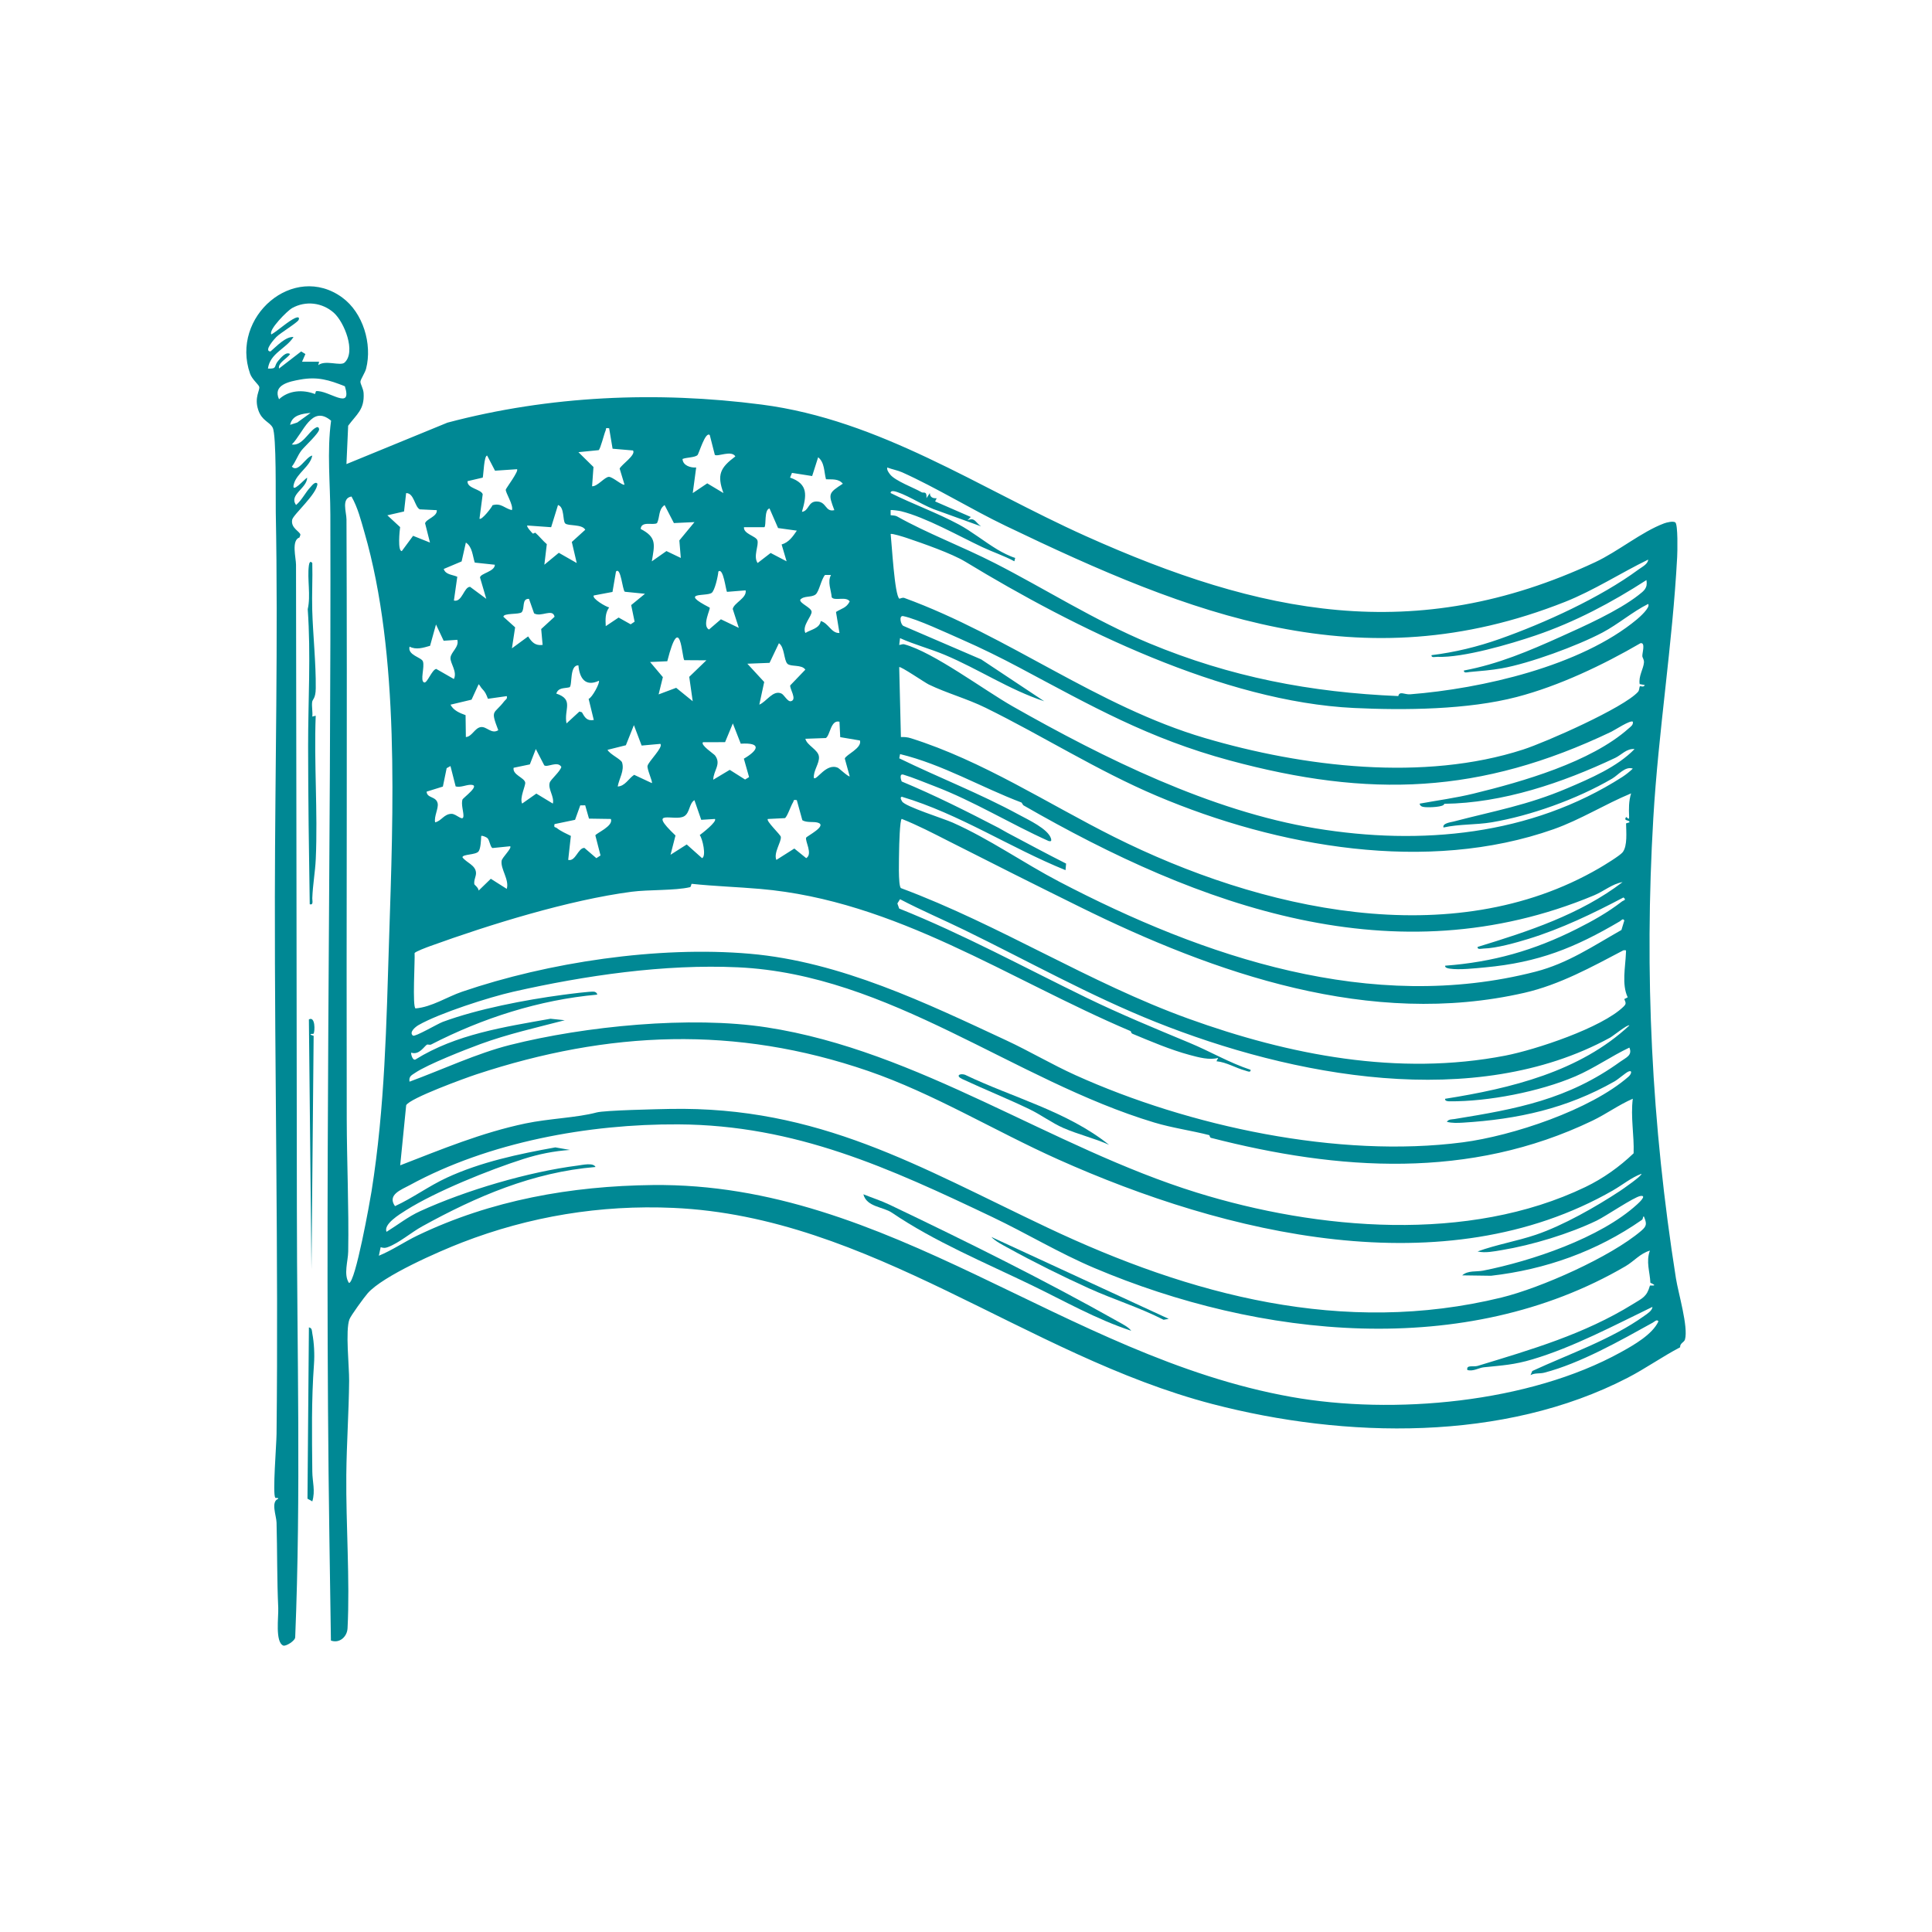<?xml version="1.0" encoding="UTF-8"?>
<svg id="Camada_1" data-name="Camada 1" xmlns="http://www.w3.org/2000/svg" viewBox="0 0 1000 1000">
  <defs>
    <style>
      .cls-1 {
        fill: #008894;
      }
    </style>
  </defs>
  <g>
    <path class="cls-1" d="M177.18,154.03c10.75,7.86,15.57,24.03,12.32,36.77-.55,2.17-2.83,5.44-2.94,6.73-.1,1.18,1.51,3.56,1.65,6.01.48,8.49-3.58,10.83-8,16.82l-.89,19.85,52.28-21.45c52.77-13.99,108.47-16.37,162.63-9.35,61.4,7.96,112.38,43.19,167.73,68.05,90.12,40.46,170.44,57.17,263.74,13.51,11.75-5.5,24.05-15.72,35.58-20.05,1.43-.54,4.63-1.31,5.82-.56,1.48.93,1.14,15.36,1,17.97-2.42,45.26-9.69,89.93-12.35,135.13-4.72,80.37-.9,158.41,11.71,238.18,1.21,7.66,6.51,25.24,4.68,31.69-.44,1.54-2.64,1.82-2.51,4.03-9.26,4.84-17.8,10.93-27.12,15.76-64.15,33.21-146.2,31.53-214.98,13.6-96.44-25.14-176.8-97.02-279.09-101.52-37.67-1.66-74.35,4.39-109.31,17.92-12.02,4.65-40.88,17.25-48.8,26.26-1.77,2.01-8.7,11.49-9.46,13.5-2.17,5.75-.09,24.4-.16,31.83-.15,16.23-1.31,32.55-1.46,48.68-.24,25.73,1.92,54.38.64,79.4-.23,4.44-4.2,7.97-8.61,6.36l-.8-53.98c-2.59-176.29.98-352.78.51-528.76-.04-16.13-1.81-32.67.38-48.66-10.13-8.49-14.28,6.28-20.33,12.31,5.15.94,8.44-6.13,11.92-8.4,1.14-.74,1.95-.94,2.21.46.34,1.83-7.71,9.11-9.19,11.1-2.06,2.77-2.89,5.67-4.92,8.31,3.26,3.51,7.15-5.04,10.57-5.74-.98,5.62-8,9.09-9.53,14.75-1.55,5.7,5.79-2.89,6.88-3.27-.07,5.51-9.61,8.84-5.73,14.11,3.06-2.55,4.79-6.48,7.48-9.28.71-.74,2.45-3.16,3.56-1.74-.03,5.22-12.52,15.97-13.05,18.64-.88,4.41,4.25,6.19,4.25,7.84l-.48,1.36c-4.32,1.46-1.8,10.46-1.79,14.13.14,111.14.35,221.97.44,333.29.05,74.14,2.17,147.85-.86,221.68.15,1.97-4.94,4.98-6.18,4.45-4.31-1.84-2.39-14.87-2.6-19.48-.68-14.71-.48-29.38-.88-44.15-.1-3.69-3.09-10.85.86-12.33.13-.81-1.28-.17-1.55-.6-1.4-2.19.63-27.34.69-32.9,1.01-92.7-1-185.68-.87-278.19.09-66.23,1.74-132.76.47-198.9-.14-7.5.4-39.89-1.59-43.82-1.56-3.08-5.62-3.49-7.5-9.24-2.13-6.49,1-10.12.52-11.93-.3-1.16-3.7-3.85-4.74-6.81-10.31-29.43,22.56-57.78,47.76-39.37ZM172.82,161.92c-6.04-5.36-14.6-6.39-21.69-2.43-2.33,1.3-12.4,11.35-10.67,13.61,3.65-2.16,8.62-6.81,12.27-8.48,1.28-.58,2.49-.59,1.84.96-.58,1.38-9.5,6.78-11.51,8.81-.69.69-6.82,7.36-3.07,7.54,3.11-2.61,7.79-7.79,11.93-7.5-3.86,6.11-12.14,8.34-13.23,16.34,5,.22,2.88-1.21,5.28-3.98,1.38-1.59,4.1-5.04,6.18-3.53-1.44,2.27-6.38,4.48-5.74,7.5l11.48-8.86,2.19,1.35-1.74,3.97h8.83s-.44,1.78-.44,1.78c3.67-2.88,11.48.64,13.63-1.34,6.05-5.61-.24-21.02-5.55-25.74ZM163.55,202.46c6.43-.7,18.99,10.42,14.96-2.52-8.19-3.28-14.16-5.09-23.09-3.48-5.73,1.03-14.36,2.73-11,10.19,5.02-4.65,12.28-5.12,18.63-2.7l.51-1.48ZM160.76,213.72c-4.31.43-9.52,1.04-10.59,6.17l3.67-1.18,6.92-4.99ZM315.29,221.66c-2.27-.35-1.37.21-1.85,1.25-.75,1.66-2.66,9.54-3.59,10.09l-10.46,1.04,7.79,7.67-.72,9.98c2.8.16,6.58-4.92,8.74-4.87,2.01.04,7.24,4.83,8.03,3.99l-2.5-8.26c.86-2.03,8.56-7.05,6.92-9.39l-10.58-.91-1.78-10.59ZM367.39,225.2c-2.31-2.15-5.58,9.62-6.39,10.37-1.41,1.3-5.74,1.14-7.73,2,.18,3.43,4.22,4.62,7.07,4.41l-1.77,13.24,7.5-5.04,8.39,5.03c-3.51-9.56-1.61-13.16,6.16-18.98-2.04-3.37-9.14.34-10.63-.8l-2.61-10.23ZM256.23,243.64l-4.08-7.83c-1.61-.02-1.86,9.58-2.28,11.4l-7.88,1.84c-.32,3.81,7.01,4.08,7.86,6.77l-1.67,12.64c1,1.12,6.73-6.27,6.71-6.94,4.49-1.35,6.26,1.64,10.06,2.52.94-2.63-3.44-9.18-3.15-10.65.14-.7,6.93-9.7,5.8-10.53l-11.38.77ZM427.53,248.07c-1.05-3.86-.64-8.64-4.06-11.39l-3.1,9.72-10.45-1.64-.99,2.44c9.69,3.34,8.5,9.49,6.15,17.73,3.66-.47,3.13-5.32,7.48-5.36,5.42-.06,4.46,5.64,9.29,4.48-3.19-8.51-3.16-8.78,4.4-13.68-2.24-2.74-5.61-2.14-8.73-2.29ZM853.08,289.66c-14.38,6.99-28.04,15.92-43.03,21.87-105.77,41.94-193.75,6.65-289.59-39.38-17.76-8.53-35.8-19.73-53.55-27.7-2.17-.97-5.32-1.57-7.68-2.47-.21,1.39.64,2.44,1.39,3.46,2.56,3.49,12.81,7.16,16.47,9.39.81.5,2.78-.98,2.45,3.03l1.74-2.64c.06,2.18,1.54,2.79,3.55,2.67l-.81,1.65,18.46,8.04-1.75,1.75c3.9-1.73,3.97.98,7.06,3.1l-22.04-7.98c-6.94-2.17-14.69-7.5-21.2-9.71-.84-.28-3.7-1.27-3.55.46,11.53,5.75,24.01,10.21,35.35,16.31,6.49,3.49,13.02,8.76,19.81,12.87,2.56,1.55,6.57,3.59,9.3,4.4l-.43,1.74c-5.31-2.85-11.11-4.76-16.54-7.31-12.26-5.77-29.21-15.41-42.13-18.61-.93-.23-5.13-.8-5.37-.56v2.62c1.04.14,2.44.13,3.32.63,15.5,8.73,33.42,15.42,50.71,24.24,25.06,12.79,51.8,29.78,79.75,41.4,42.1,17.51,83.71,25.47,128.99,27.35.58-2.78,3.37-.69,6.1-.91,37.04-2.9,88.39-14.57,117.47-38.84,1.25-1.04,7.11-6.21,5.75-7.93-8.27,4.15-15.47,10.47-23.62,14.79-13.09,6.92-37.64,15.93-52.12,18.53-5.39.97-11.19,1.4-16.65,1.9-.99.09-3.17.81-2.97-.77,17.71-3.3,33.78-10.14,50.08-17.48,11.99-5.4,29.7-13.28,40.28-21.54,2.88-2.25,4.84-3.64,4.12-7.79-18.02,11.64-37.04,21.74-57.42,28.67-13.06,4.44-37.57,11.62-50.76,11.07-1.07-.04-3.28.67-3.07-.87,12.05-1.48,23.89-4.36,35.32-8.4,23.17-8.19,52.11-21.39,71.81-35.93,1.69-1.25,4.93-2.81,5.01-5.13ZM226.1,264.06l-8.83-.42c-2.64-1.27-2.95-8.53-7.06-8.41l-1.08,9.51-8.64,1.98,6.61,6.11c-.27,1.79-1.36,12.58.89,12.4l5.82-7.89,8.74,3.49-2.53-9.98c.57-2.23,6.43-3.49,6.06-6.78ZM181.94,256.99c-5.4.88-2.61,8.05-2.6,11.88.42,103.93-.1,206.49.13,310.07.05,22.78,1.14,45.84.76,68.85-.08,5-2.51,11.95.4,16.28,3.33-.06,10.89-42.48,11.68-47.46,6.96-43.72,7.68-86.57,9.08-130.42,2.12-66.27,5.61-147.18-12.77-210.69-1.84-6.35-3.41-12.73-6.68-18.49ZM292.54,270.91c-1.37-1.38-.28-8.5-3.72-9.51l-3.55,11.48-12.35-.88c-.6.52,2.46,3.84,2.85,4.16.21.17,1.15-.55,1.36-.38,1.83,1.56,3.93,4.24,5.9,5.88l-1.27,10.64,7.48-6.17,9.28,5.29-2.55-10.9,6.96-6.32c-1.67-3.06-8.91-1.8-10.38-3.29ZM359.45,270.24l-10.64.5-4.81-9.32c-3.29,2.25-2.37,6.18-3.91,9.32-1.89,1.35-8.16-1.3-8.48,3.04,8.48,4.39,7.19,8.16,5.77,16.77l7.57-5.32,7.43,3.56-.75-9.07,7.82-9.47ZM412.44,274.66l-9.71-1.34-4.43-10.15c-2.9.65-1.58,8.85-2.65,9.71h-10.58c-.33,3.47,6.21,4.56,6.95,6.78.88,2.63-2.29,8.24.12,11.76l6.74-5.2,8.26,4.32-2.58-8.72c3.72-1.04,5.83-4.16,7.88-7.16ZM499.7,290.77c-7.03-4.28-21.95-9.49-30.52-12.38-1.26-.42-7.71-2.47-8.17-1.97.56,4.81,2.02,31.75,4.5,33.46.15.1,1.57-.75,2.55-.39,54,19.7,99.88,56.08,155.42,72.47,51.05,15.06,113.61,22.65,164.96,5.98,11.83-3.84,52-21.6,59.39-29.83.77-.86.59-2.39,1-2.92.18-.23,1.94.83,2.5-.62l-2.64-.48c-.68-4.1,1.97-7.91,2.22-11.17.12-1.56-.79-2.43-.84-3.32-.1-1.62,1.76-7.19-.95-6.68-19.48,11.32-42.12,22.11-64.01,27.83-25.27,6.61-58.16,6.96-84.37,5.7-67.51-3.26-144.46-41.29-201.03-75.68ZM245.74,291.21c-1.14-3.46-1.21-8.17-4.61-10.38l-2.2,9.76-9.26,3.91c.97,3,4.39,2.87,7.02,4.03l-1.75,12.32c4.32,1,5.16-7.12,8.38-7.1l8.38,6.21-3.25-11.06c.22-2.15,7.7-3.04,7.68-6.59l-10.39-1.11ZM323.4,306.28c-1.25-.86-2.05-13.14-4.57-10.44l-1.81,10.55-9.67,1.82c-1.18,1.56,6.43,5.96,7.94,6.19-2.13,3.01-1.92,6.14-1.76,9.7l6.66-4.46,6.24,3.5,2.04-1.36-1.77-8.59,7.14-5.85-10.44-1.05ZM376.32,306.34c-.63-.55-1.89-12.88-4.5-10.5-.15,2.27-1.85,9.98-3.51,11.07-2.98,1.95-17.17-.76-.98,7.59.52.73-4.13,9.32-.37,11.35l6.18-5.31,9.27,4.44-3.15-9.77c.61-3.18,7.4-5.65,6.68-9.65l-9.62.78ZM430.1,297.61l-3.07-.02c-2.03,2.35-3.06,8.72-4.92,10.13-2.21,1.68-5.96.47-7.91,2.7-.4,1.86,5.64,4,5.88,6.15.26,2.3-5.07,7.28-3.22,11.06,2.79-1.78,7.38-2.3,7.96-6.18,4.03,1.04,5.46,6.44,9.69,6.18l-1.8-10.88c2.89-1.84,5.41-2.04,7.09-5.45-1.8-2.82-7.88-.04-9.31-2.15-.29-3.84-2.33-7.87-.38-11.53ZM273.78,309.97c-3.85-.21-2.02,4.97-3.74,6.89-1.19,1.34-9.51.32-9.48,2.38l6.07,5.47-1.66,10.86,8.39-6.16c1.9,2.96,3.63,4.9,7.5,4.4l-.74-8.22,6.93-6.37c-1.01-4.54-6.94.44-10.61-1.75l-2.64-7.51ZM527.8,345.63c-9.59-5.1-20.02-10.26-29.99-14.62-7.52-3.29-23.01-10.59-30.29-12.11-2.46-.51-1.3,4.69.2,5.12l40.13,17.27,32.63,21.67c-17.97-5.89-34.05-16.69-51.48-24.01-7.54-3.16-15.67-5.28-23.14-8.65l-.43,3.53c.91-.06,1.69-.59,2.64-.33,15.14,4.09,41.23,23.67,56.09,32.11,47.36,26.9,102.58,54.19,156.73,63.13,54.44,8.99,111.51,3.74,158.84-26.6,1.91-1.23,3.75-2.75,5.42-4.3-3.92-1.43-7.56,3.34-10.71,5.18-18.45,10.76-42.45,19.24-62.31,22.6-8.26,1.39-16.79.86-24.98,2.69-.72-2.19,3.81-2.72,5.28-3.1,21.13-5.52,38.12-8.42,58.75-17.19,11.91-5.07,25.89-11.05,34.87-20.31-4.14-.38-6.8,3.05-10,4.56-27.42,12.97-58.26,23.41-88.53,23.78.1,1.73-7.97,1.9-9.64,1.74-1.33-.13-2.76-.22-3.1-1.82,9.29-1.71,18.73-2.95,27.93-5.2,25.27-6.16,60.67-16.28,80.23-33.69,1.08-.96,2.51-1.81,2.22-3.51-1.19-1.07-9.38,4.34-11.15,5.18-67.81,32.38-125.23,34.38-197.45,14.87-42.25-11.41-71.61-28.21-108.75-47.98ZM236.7,331.17l-7.07.48-3.96-8.42-3.07,11.04c-3.44.99-7.21,2.24-10.61.42-1.17,4.44,6.17,5.51,6.91,7.64,1.02,2.94-1.6,9.99.6,10.89,1.6.66,3.99-6.59,6.29-6.99l9.14,5.23c1.88-3.8-1.94-8.1-1.76-10.97.18-2.97,4.63-5.62,3.53-9.33ZM354.22,341.7c-1.29-.89-1.96-26.35-8.84.56l-8.89.39,6.61,7.83-2.2,8.94,9.09-3.41,8.56,6.95-1.8-12.63,8.87-8.56-11.41-.07ZM393.02,364.72c3.75-1.52,7.09-7.75,11.45-5.75,1.41.65,3.19,4.34,4.87,3.98,3.44-.74-.73-6.55-.31-8.2l7.81-8.14c-1.88-2.82-7.55-1.34-9.28-3.05-1.86-1.84-1.44-8.64-4.39-10.63l-4.85,10.16-11.49.45,8.72,9.46-2.53,11.72ZM299.4,344.41c-4.7-.29-3.06,10.22-4.58,11.31-2.89.71-5.72.03-6.89,3.27,9.37,3.11,3.82,8.24,5.3,15.45l6.67-6.15,1.29.38c1.51,2.7,2.64,4.62,6.15,4l-2.67-10.96c1.78-.47,6.02-8.44,5.31-9.34-7.08,3.27-10.02-1.42-10.59-7.95ZM844.26,410.65c-13.65,5.65-26.18,13.63-40.15,18.56-65.3,23.03-142.76,9.26-205.33-17.25-30.73-13.02-58.81-30.95-88.62-45.61-9.52-4.68-20.22-7.59-29.44-12.06-1.99-.96-14.7-9.65-15.29-8.99l.88,36.2c1.77-.09,3.43.07,5.14.6,37.24,11.73,70.69,33.81,105.21,51.09,75.26,37.67,174.65,60.64,251.12,16.15,2.46-1.43,10.72-6.45,12.1-8.21,2.6-3.32,1.82-10.75,1.77-14.94l1.73-.55c.37-1.39-3.28-.49-1.75-2.65.33-.46,1.71,2.21,1.6-.32-.17-4.06-.23-7.92,1.03-12.03ZM249.44,356.4c-.66-.69-.97-1.61-1.69-2.25l-3.68,8-10.89,2.59c1.54,3.02,4.81,4.34,7.8,5.42l.15,11.34c3.19-.22,4.55-4.67,7.7-5.16,3.06-.47,5.53,3.83,9.07,1.61-4.2-11-2.28-7.96,3.1-14.99.68-.89,1.71-1.12,1.31-2.65l-9.76,1.38c-1.05-2.68-1.31-3.4-3.11-5.3ZM434.51,373.56c-4.57-1.16-4.8,7.09-7.05,8.45l-10.6.38c.82,3.5,6.71,5.64,7.03,9.31.31,3.51-3.07,7.33-2.62,10.99,1.37,1.55,6.44-8.11,12.54-5.23.47.22,5.54,4.91,5.99,4.35l-2.53-9.15c.37-1.94,9.05-5.38,7.83-9.39l-10.2-1.72-.39-7.99ZM383.41,384.92l-4.09-10.48-4.02,9.7-11.42.02c-1.55,1.38,5.61,6.05,6.2,6.83,3.44,4.56-.82,7.75-.9,12.59l8.54-5.11,7.93,5.01,2.07-1.26-2.7-9.53c7.28-4.22,9.59-8.44-1.59-7.76ZM332.11,385.9l-4-10.57-4.16,10.41-9.51,2.38c1.27,2.34,7.02,4.88,7.54,6.54,1.33,4.24-1.51,8.22-2.26,12.43,3.83-.16,5.65-4.17,8.52-6.04l9.14,4.28c.6-.55-2.59-7.25-2.22-8.91.52-2.33,8.32-9.73,6.64-11.39l-9.68.87ZM286.15,415.94c.87-3.63-2.61-7.47-1.62-10.84.48-1.64,5.36-5.65,6.02-8.15-1.95-3.26-7.13.4-8.84-.8l-4.37-8.46-3.09,7.96-8.4,1.75c-.7,3.64,5.5,5.05,6,7.62.29,1.52-3.03,8.01-1.59,10.91l7.35-5.17,8.54,5.17ZM528.78,415.41c-20.94-7.91-40.9-19.75-62.9-25.09l-.42,2.19c20.42,9.97,41.86,18.26,61.83,29.13,4.83,2.63,15.22,7.38,16.72,12.42.36,1.2-.04,1.6-1.25,1.25-19.93-8.94-38.63-20.58-59.06-28.38-4.74-1.81-11.5-4.62-16.11-5.98-2.13-.63-1.38,2.4-.88,3.54,17.15,7.13,33.74,15.49,50.19,24.02,1.3.67,2.7,1.59,4.43,2.5,10.16,5.36,20.23,10.83,30.48,15.98l-.3,3.4c-28.67-11.6-54.86-29.08-84.75-38-1.13.36-.23,1.71.16,2.42,1.47,2.62,21.45,8.86,26.19,10.97,19.17,8.53,36.57,20.86,55.11,30.55,74.75,39.07,161.56,68.51,246.59,46.6,16.65-4.29,29.68-13.22,44.44-21.57l1.49-4.91c-.71-1.39-1.58,0-2.26.39-23.39,13.77-42.1,21.3-69.73,23.87-5.12.48-13.5,1.41-18.32.66-.78-.12-2.66-.38-2.42-1.53,24.69-1.84,46-7.89,68.01-18.98,8.54-4.3,16-8.47,23.59-14.33.71-.55,2.46-.63.69-2.01-15.75,8.3-32.1,16.19-49.19,21.45-6.44,1.98-16.64,4.86-23.2,4.99-1.04.02-3.32.74-3.12-.83,26.2-8.03,53.04-16.75,75.05-33.56-5.33.9-9.63,4.71-14.77,6.86-102.92,42.96-204.24,5.86-295.43-46.65l-.87-1.37ZM233.16,396.51l-1.97,1.1-1.96,9.52-8.42,2.63c.2,3.51,4.91,2.28,5.72,6.06.54,2.53-1.99,6.89-1.3,9.82,3.34-.75,4.55-4.35,8.49-4.4,2.59-.03,6.24,4.57,6.16.81-.05-2.28-1.21-5.63-.54-8.14.26-.96,10.2-7.95,4-7.69-2.36.1-4.92,1.47-7.49.84l-2.69-10.56ZM370.04,423.89l-7.08.45-3.53-10.17c-2.79,1.72-2.33,6.5-5.26,8.29-4.93,3.02-19.8-4.52-4.54,9.99l-2.56,9.97,8.38-5.33,7.94,7.09c2.3-1.01.23-10.15-1.21-11.94,1.15-.86,9.17-7.02,7.84-8.37ZM412.43,414.17c-2.07-.44-1.42.28-1.97,1.14-1.1,1.7-2.94,7.38-4.19,8.15l-8.84.44c-1.12.96,6.56,8.11,6.72,9.23.39,2.62-3.89,8.28-2.3,11.96l9.29-5.89,6.16,4.98c3.57-2.16-.79-9.02-.02-10.63.38-.79,11.17-6.2,6.04-7.74-2.21-.67-5.65.15-8.02-1.25l-2.87-10.39ZM302.91,416.83l-2.57.03-2.69,7.48-10.61,2.21c-.52,2.04.42,1.45,1.11,2.01,2.17,1.72,4.86,2.88,7.33,4.11l-1.38,12.41c3.83.99,5.05-6.21,8.38-6.21l6.2,5.32,2.15-1.4-2.67-10.38c.17-1.05,9.56-4.82,8.01-8.52l-11.31-.17-1.96-6.88ZM558.68,469.29c-22.85-11.28-45.3-22.55-67.95-34.06-7.85-3.99-15.76-8.11-23.96-11.36-1.04,0-1.38,14.48-1.39,16.31-.02,3.38-.59,18.02.91,19.49,51.18,19.05,97.32,48.98,148.79,67.57,52.24,18.87,108.7,29.87,164.05,19.15,15.6-3.02,49.96-14.38,61.21-25.36,1.53-1.49,1.18-1.96.39-3.91l1.77-.91c-3.18-6.72-1.18-15.63-.92-22.99.05-1.4.34-1.49-1.29-1.35-16.41,8.62-33.02,17.83-51.3,22.01-79.68,18.22-160.14-9.94-230.31-44.59ZM252.35,433.85c-.56-.56-2.89-1.55-3.28-1.13-.1,2.02-.23,6.39-1.34,7.93-1.4,1.95-8.39,1.4-8.36,3.1,2.07,2.8,6.81,4.03,7.01,7.99.1,1.91-1.24,3.78-.86,5.98.04.21,2.15,1.78,2.23,3.24l6.29-6.11,8.26,5.23c1.41-4.8-3.27-10.19-2.67-14.52.24-1.74,5.51-6.6,4.43-7.54l-9.11.92c-1.12-.27-1.56-4.05-2.61-5.09ZM585.29,533.74c-63.61-26.98-121.36-67.55-191.84-73.64-11.86-1.02-23.68-1.39-35.36-2.63-.4-.04-.29,1.58-.98,1.74-7.79,1.82-21.46,1.21-30.19,2.36-32.49,4.28-73.28,16.92-104.31,28.14-1.32.48-7.83,2.87-8.02,3.65.28,2.91-1.25,28.27.52,28.59,8.42-.72,16.3-5.99,24.04-8.63,44.62-15.25,101.38-23.79,148.99-19.66,46.96,4.07,91.54,25.67,132.61,44.78,12.16,5.66,23.66,12.52,35.91,18.06,58.74,26.51,136.07,43.14,200.43,34.77,25.7-3.34,66.15-16.76,85.85-34.02,1.44-1.26,2.08-3.46,0-2.65-1.49.59-5.2,3.95-7.25,5.12-24.7,14.04-50.08,19.62-78.43,21.36-2.69.16-5.77.29-8.38-.43.98-1.45,2.49-1.2,3.95-1.44,32.24-5.22,58.67-10.08,85.87-29.72,2.82-2.04,6.41-3.24,4.66-7.26-9.49,4.49-18.26,10.73-27.94,14.88-18.49,7.93-45.1,13.11-65.23,12.93-.76,0-2.46-.14-2.19-1.31,33.86-5.36,69.77-14.03,95.37-37.97-.83-.74-8.4,5.45-10,6.33-70.09,38.29-164.75,20.01-235.08-8.07-34.19-13.65-66.01-31.5-99-47.59-11.09-5.41-22.5-10.26-33.44-16l-1.37,2.2.93,2.63c33.26,13.31,64.72,30.48,96.9,46.13,17.65,8.58,35.43,15.91,53.45,23.41,10.71,4.45,20.58,10.31,31.55,13.93.15,1.71-1.75.68-2.65.44-5.05-1.34-9.7-4.34-15.02-4.87l.9-1.75c-4.51,1.32-10.22-.29-14.83-1.52-9.92-2.67-20.12-7.03-29.53-10.94-.75-.31-.79-1.27-.91-1.32ZM625.94,587.55c-9.08-2.35-19.18-3.73-28.45-6.52-72.77-21.87-136.97-76.7-215.48-80.35-38.15-1.77-79.27,4.24-116.36,12.64-12.45,2.82-38.17,11.07-48.99,17.24-1.69.96-5.08,3.78-2.92,5.47,1.04.81,12.78-6.12,15.41-7.1,18.06-6.69,42.79-11.42,61.97-13.98,2.56-.34,15.09-2,16.54-1.63.72.19,1.46.71,1.45,1.5-29.95,2.69-59.33,12.12-85.95,25.81-.7.36-1.73-.15-2.17.08-1.33.7-3.97,5.56-8.14,4.15-.28.27.58,4.23,2.17,3.54,21.05-13.1,45.83-16.81,69.91-21.1l7.39.77c-14.54,3.8-29.58,7.16-43.72,12.36-8,2.94-27.23,10.49-33.71,14.86-1.84,1.24-3.37,1.82-2.92,4.58,16.75-6.14,34.81-14.66,52.07-19.01,38.83-9.77,93.32-15.17,132.78-9.1,78.76,12.11,147.12,62.11,222.66,85.53,62.55,19.39,140.67,26.2,201.13-2.9,9.16-4.41,17.61-10.42,24.95-17.45.33-9.38-1.62-18.73-.43-28.24-7.3,3.18-13.68,7.89-20.87,11.35-63.55,30.55-131.37,25.89-197.45,8.9-.64-.16-.75-1.39-.88-1.42ZM835.08,616.03c-87.52,50.33-200.72,22.9-287.51-15.98-32.61-14.6-64.39-34.09-98.22-45.72-68.73-23.62-134.31-20.82-202.75,1.75-5.66,1.87-34.35,12.28-36.36,15.97l-3.1,31.12c21.42-8.29,42.17-16.92,64.86-21.68,12.05-2.53,26.7-2.96,36.79-5.68,4.23-1.14,31.74-1.71,37.82-1.83,77.29-1.47,129.03,29.95,195.6,61.45,73.97,35,153.07,56.17,234.94,36.17,20.38-4.98,56.43-20.97,72.33-34.52,2.97-2.53,2.93-3.71,1.4-7.44-.74-.03-.24,1.21-1.06,1.78-23.33,16.28-49.91,25.69-78.05,28.91l-14.93-.21c2.94-2.66,7.37-1.76,10.81-2.44,25.01-4.95,60.63-16.87,79.67-34.24.86-.78,5.42-4.93,1.78-4.4-3.31.48-18.02,10.51-22.61,12.72-14.22,6.86-33.57,12.72-49.17,15.29-4.01.66-8.59,1.64-12.54.7,9.81-3.58,20.33-5.31,30.21-8.65,14.03-4.75,31.08-14.46,43.55-22.68,1.11-.73,11.83-8.12,11.01-8.85-5.26,1.98-9.7,5.7-14.48,8.45ZM513.76,630c-53.5-25.46-101.9-47.69-162.69-48.03-46.34-.26-98.07,9.15-138.98,31.45-4.43,2.41-11.8,4.96-7.64,10.88,9.25-4.26,17.54-10.43,26.78-14.71,17.64-8.16,37.19-12.28,56.21-15.71l7.56,1.32c-8.37.59-16.06,2.14-24.03,4.67-17.7,5.64-45.3,16.76-60.86,26.57-3.22,2.03-11.75,7.19-10.04,11.15,5.96-3.68,11.05-7.8,17.51-10.74,23.68-10.8,55.73-20.26,81.51-23.57,2.35-.3,8.05-1.64,9.15.75-32.42,2.69-61.72,15.28-89.78,30.77-5.61,3.1-11.91,8.57-17.66,10.69-1.58.58-2.17.5-3.77.07l-.93,4.4c6.99-2.86,13.16-7.19,19.99-10.47,38.05-18.28,79.52-25.64,121.74-26.12,122.84-1.4,212.99,88.69,330.5,109.66,52.83,9.43,123.1,3.16,170.67-23.16,6.62-3.66,16.26-9.12,19.4-15.92-.69-1.32-2.12.2-2.9.63-16.77,9.29-37.5,21.07-56.2,25.92-2.35.61-4.88.02-7.11,1.27l.93-2.15c18.98-8.79,40.94-16.32,57.99-28.55,1.41-1.01,4.13-2.7,4.2-4.63-19.76,9.55-40.95,20.86-62.06,27.14-9.61,2.86-15.57,3.13-25.21,4.12-2.63.27-5.41,2.26-8.53,1.42-.71-2.87,3.16-1.48,5.35-2.15,27.92-8.5,55.16-16.42,80.23-31.92,5.08-3.14,7.29-3.81,8.91-9.63.06-.2,4.85.56.23-1.47-.22-5.65-2.38-10.85-.24-16.64-5.08,1.48-8.17,5.48-12.65,8.1-83.08,48.53-189.57,37.05-274.94.89-18.14-7.68-35.32-18.06-52.62-26.29Z"/>
    <g>
      <path class="cls-1" d="M161.64,291.43c.22,8.08-.27,16.23-.03,24.32.38,13.04,1.97,27.56,1.82,40.53-.06,5.37-1.67,5.59-1.86,7.06-.3,2.3.34,5.17.08,7.57l1.76-.45c-.94,24.66,1.13,49.55.03,74.21-.3,6.67-1.55,13.24-1.8,20.28-.04,1.19.73,3.67-1.32,3.09-.43-27.17-.81-54.51-.84-81.69-.02-23.61,1.49-47.3-.2-71.03,1.65-7.2-.32-15.5.59-22.59.16-1.29.67-2.74,1.76-1.3Z"/>
      <path class="cls-1" d="M162.3,535c-.27.43-1.68-.21-1.55.6l1.59.55-1.13,120.88-1.33-129.38c3.36-1.83,3.17,6.17,2.43,7.34Z"/>
      <path class="cls-1" d="M161.64,777.11l-2.49-1.4.74-88.66c1.76.36,1.5,1.81,1.75,3.1.94,4.85,1.24,10.93.88,15.87-1.37,18.95-1.05,36.55-.87,55.71.05,5.23,1.64,9.98,0,15.39Z"/>
    </g>
  </g>
  <path class="cls-1" d="M585.52,688.8c-18.02-5.92-34.74-15.47-51.79-23.71-24.12-11.66-50.14-22.5-72.09-37.41-4.55-3.09-13.09-2.93-14.76-9.52,4.48,1.8,9.21,3.32,13.57,5.4,40.06,19.14,79.7,38.78,118.59,60.67,2.09,1.18,5.05,2.65,6.47,4.56Z"/>
  <path class="cls-1" d="M604.94,682.64l-2.67.47c-12.45-6.37-25.81-10.46-38.54-16.22-13.52-6.11-28.83-13.72-41.81-20.89-2.86-1.58-6.59-3.42-8.81-5.75l91.83,42.39Z"/>
  <path class="cls-1" d="M574.04,592.55c-7.59-3.4-15.96-5.36-23.56-8.67-5.99-2.61-11.51-6.8-17.63-9.75-11.46-5.52-23.33-10.27-34.76-15.61-3.71-1.73-1.26-3.07,1.34-2.25,24.88,11.94,52.89,18.91,74.6,36.28Z"/>
</svg>